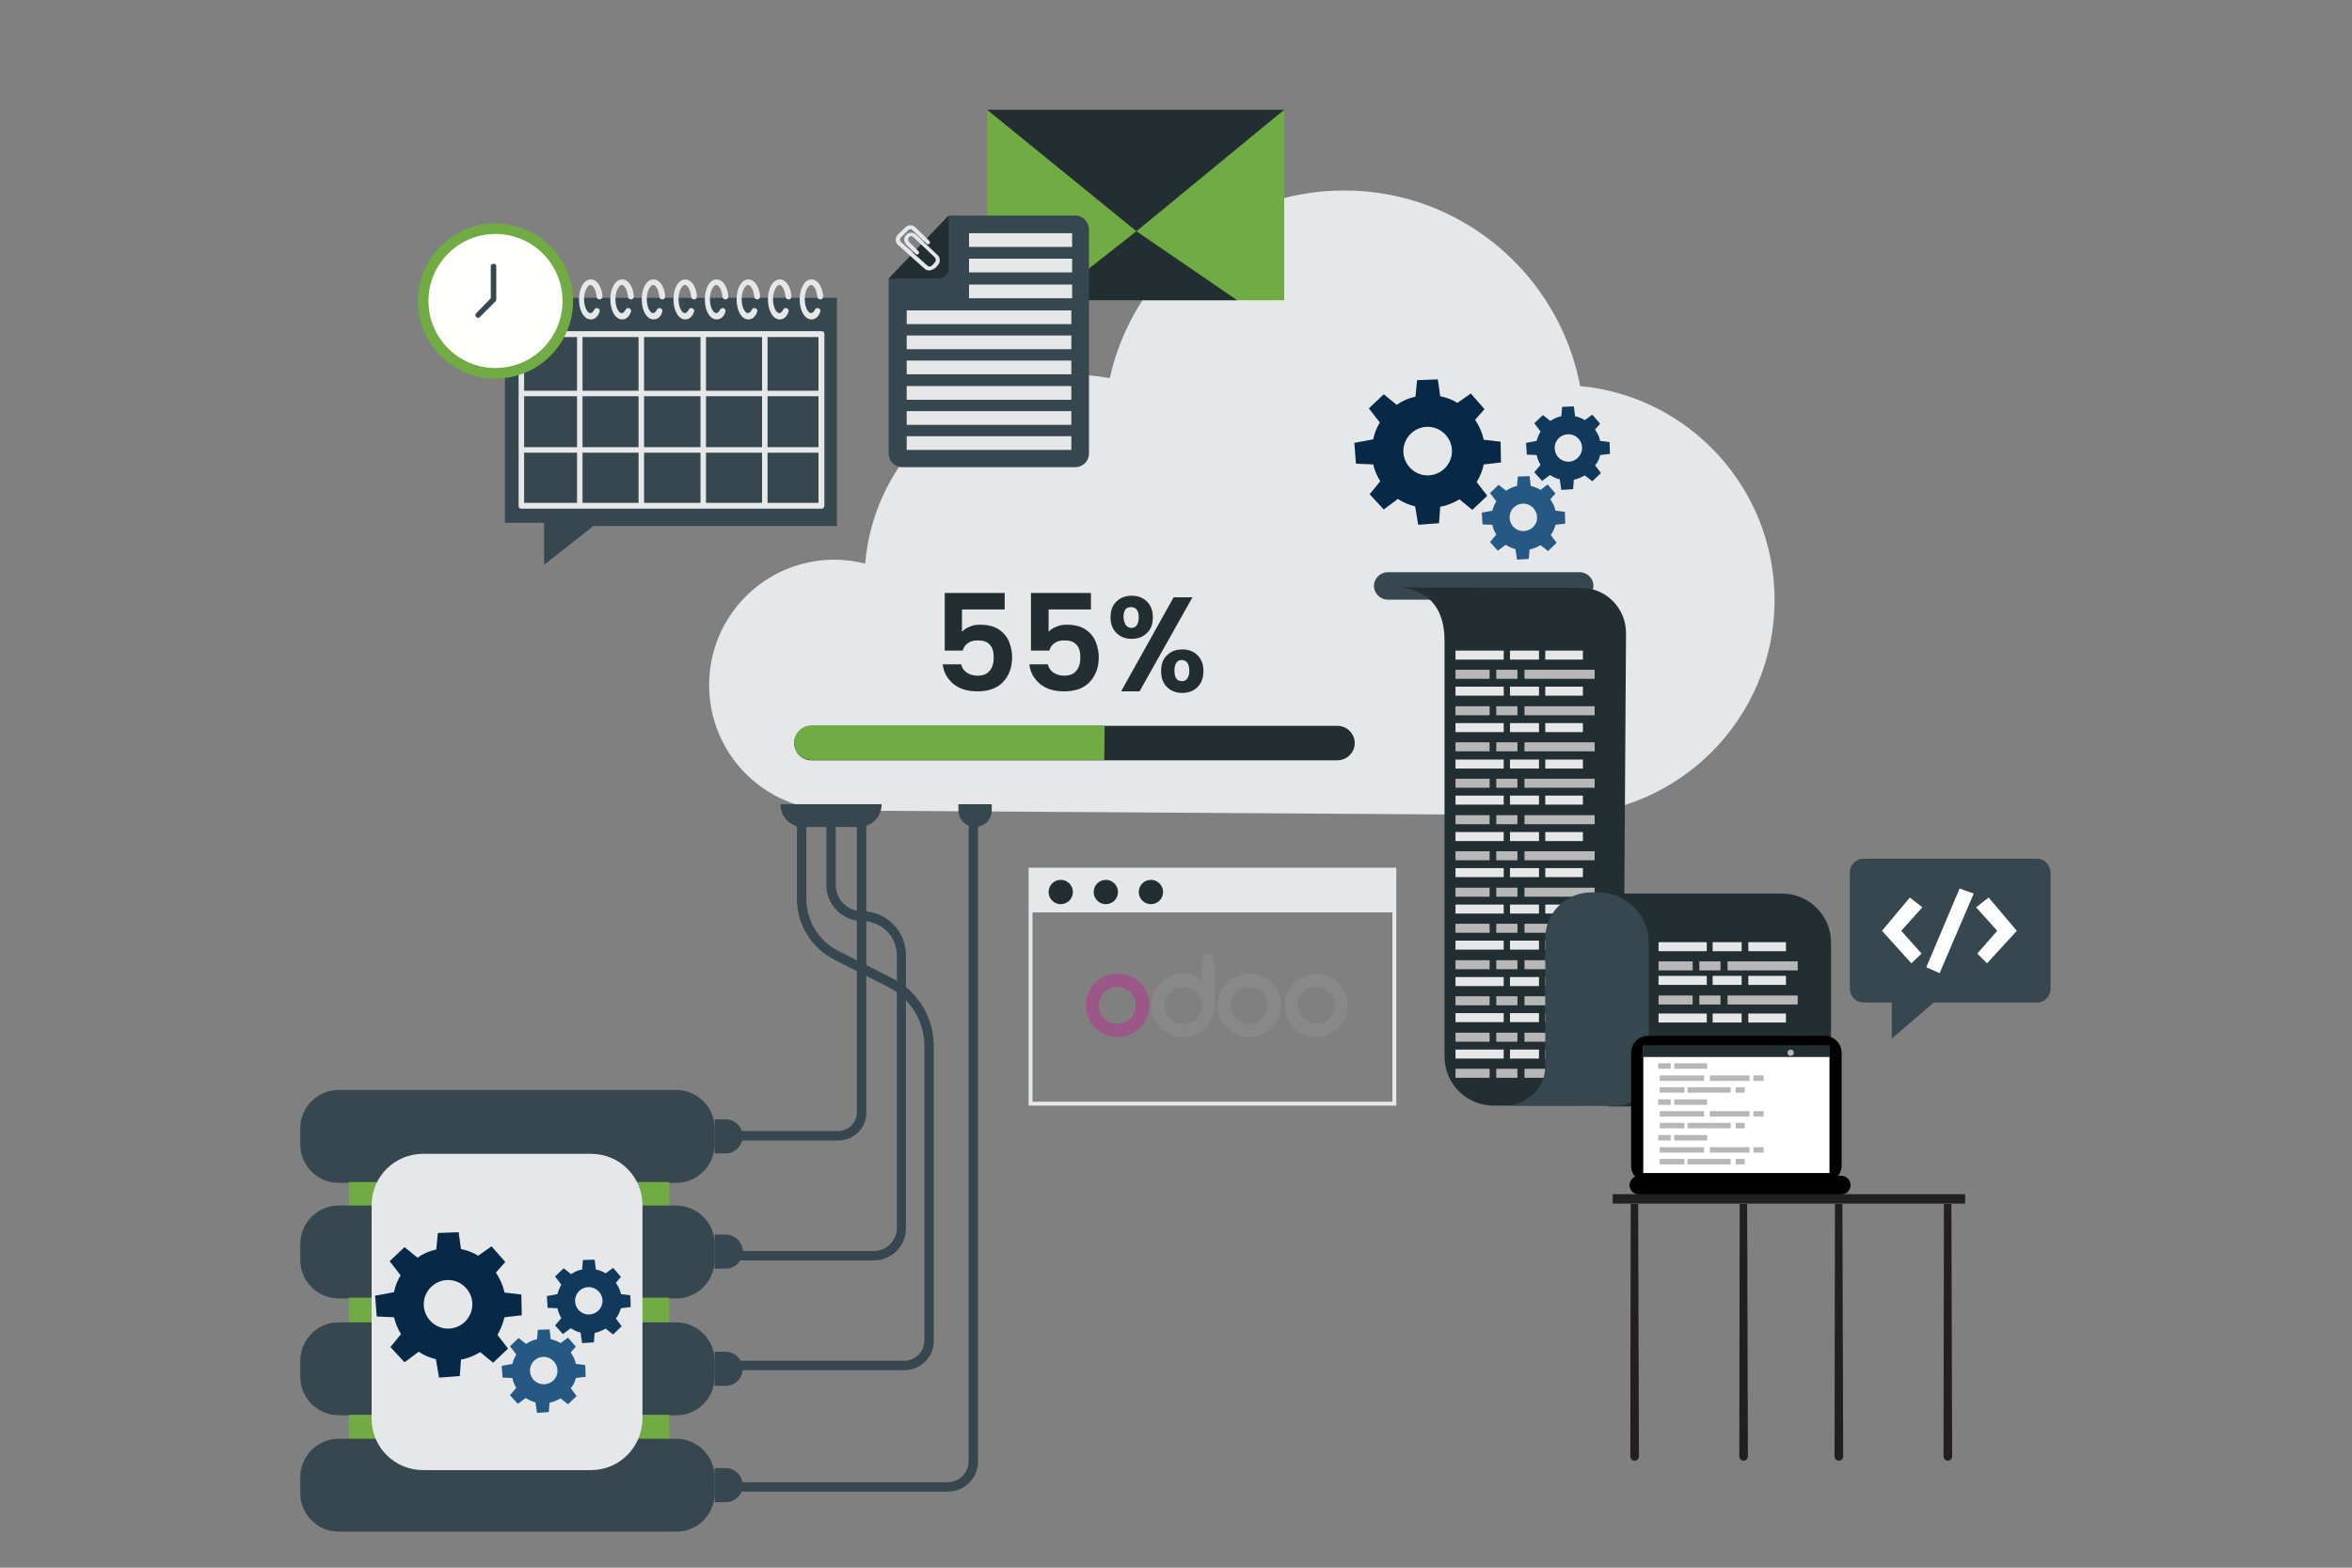 <?xml version="1.0" encoding="utf-8"?>
<!-- Generator: Adobe Illustrator 26.0.1, SVG Export Plug-In . SVG Version: 6.00 Build 0)  -->
<svg version="1.1" id="Layer_1" xmlns="http://www.w3.org/2000/svg" xmlns:xlink="http://www.w3.org/1999/xlink" x="0px" y="0px"
	 viewBox="0 0 600 400" style="enable-background:new 0 0 600 400;" xml:space="preserve">
<rect x="0" y="0" width="600" height="400" fill="#808080" stroke="none"/>
<style type="text/css">
	.st0{fill:#E6E7E8;}
	.st1{fill:#36474F;}
	.st2{fill:#71AB43;}
	.st3{fill:#232E33;}
	.st4{fill:#B7B7B7;}
	.st5{fill:#FFFFFF;}
	.st6{fill:#231F20;}
	.st7{fill:#FEFFFF;}
	.st8{fill:#072847;}
	.st9{fill:#255984;}
	.st10{fill:#10395B;}
	.st11{fill:#FFFFFD;}
	.st12{fill:none;stroke:#E6E7E8;stroke-miterlimit:10;}
	.st13{fill:#888888;}
	.st14{fill:#9C5789;}
</style>
<g>
	<path class="st0" d="M397.8,208c30.3,0,54.9-24.6,54.9-54.9c0-28.5-21.8-52-49.6-54.6c-5.4-28.4-30.3-49.9-60.2-49.9
		c-29.3,0-53.7,20.5-59.8,47.9c-3.1-0.6-6.4-0.9-9.7-0.9c-27.7,0-50.4,21.2-52.7,48.2c-2.5-0.6-5.1-1-7.8-1c-17.7,0-32,14.3-32,32
		s14.3,32,32,32L397.8,208z"/>
</g>
<g>
	<path class="st1" d="M403,153h-49c-1.9,0-3.5-1.6-3.5-3.5l0,0c0-1.9,1.6-3.5,3.5-3.5h49c1.9,0,3.5,1.6,3.5,3.5l0,0
		C406.4,151.4,404.9,153,403,153z"/>
</g>
<g>
	<g>
		<path class="st1" d="M172.6,301.8H86.4c-5.4,0-9.8-4.4-9.8-9.8v-4.1c0-5.4,4.4-9.8,9.8-9.8h86.1c5.4,0,9.8,4.4,9.8,9.8v4.1
			C182.3,297.4,177.9,301.8,172.6,301.8z"/>
	</g>
	<g>
		<rect x="89" y="301.6" class="st2" width="81.7" height="7.1"/>
	</g>
	<g>
		<path class="st1" d="M185.1,294.3h-2.8v-8.7h2.8c2.4,0,4.4,2,4.4,4.4l0,0C189.4,292.3,187.5,294.3,185.1,294.3z"/>
	</g>
</g>
<g>
	<g>
		<path class="st1" d="M172.6,331.3H86.4c-5.4,0-9.8-4.4-9.8-9.8v-4.1c0-5.4,4.4-9.8,9.8-9.8h86.1c5.4,0,9.8,4.4,9.8,9.8v4.1
			C182.3,326.9,177.9,331.3,172.6,331.3z"/>
	</g>
	<g>
		<rect x="89" y="331.1" class="st2" width="81.7" height="7.1"/>
	</g>
	<g>
		<path class="st1" d="M185.1,323.7h-2.8V315h2.8c2.4,0,4.4,2,4.4,4.4l0,0C189.4,321.8,187.5,323.7,185.1,323.7z"/>
	</g>
</g>
<g>
	<g>
		<path class="st1" d="M172.6,361.1H86.4c-5.4,0-9.8-4.4-9.8-9.8v-4.1c0-5.4,4.4-9.8,9.8-9.8h86.1c5.4,0,9.8,4.4,9.8,9.8v4.1
			C182.3,356.8,177.9,361.1,172.6,361.1z"/>
	</g>
	<g>
		<rect x="89" y="361" class="st2" width="81.7" height="7.1"/>
	</g>
	<g>
		<path class="st1" d="M185.1,353.6h-2.8v-8.7h2.8c2.4,0,4.4,2,4.4,4.4l0,0C189.4,351.7,187.5,353.6,185.1,353.6z"/>
	</g>
</g>
<g>
	<g>
		<path class="st1" d="M172.6,390.8H86.4c-5.4,0-9.8-4.4-9.8-9.8v-4.1c0-5.4,4.4-9.8,9.8-9.8h86.1c5.4,0,9.8,4.4,9.8,9.8v4.1
			C182.3,386.5,177.9,390.8,172.6,390.8z"/>
	</g>
	<g>
		<path class="st1" d="M185.1,383.3h-2.8v-8.7h2.8c2.4,0,4.4,2,4.4,4.4l0,0C189.4,381.4,187.5,383.3,185.1,383.3z"/>
	</g>
</g>
<g>
	<g>
		<path class="st1" d="M219.2,211h-14.4c-3.2,0-5.7-2.6-5.7-5.7v-0.1h25.8v0.1C224.9,208.4,222.3,211,219.2,211z"/>
	</g>
	<g>
		<path class="st1" d="M248.7,211L248.7,211c-2.3,0-4.2-1.9-4.2-4.2v-1.6h8.5v1.6C253,209.1,251.1,211,248.7,211z"/>
	</g>
</g>
<g>
	<g>
		<g>
			<path class="st1" d="M213.8,291H188v-2.4h25.8c2.7,0,4.8-2.2,4.8-4.8v-77.5h2.4v77.5C221.1,287.8,217.8,291,213.8,291z"/>
		</g>
	</g>
	<g>
		<g>
			<path class="st1" d="M222.9,321.6h-35.4v-2.4h35.4c3.3,0,5.9-2.7,5.9-5.9v-69.5c0-4.9-4-8.8-8.8-8.8c-5.1,0-9.2-4.1-9.2-9.2V206
				h2.4v19.8c0,3.7,3,6.7,6.7,6.7c6.2,0,11.2,5,11.2,11.2v69.5C231.2,317.9,227.5,321.6,222.9,321.6z"/>
		</g>
	</g>
	<g>
		<g>
			<path class="st1" d="M230.7,349.6h-44v-2.4h44c2.8,0,5.1-2.3,5.1-5.1v-75.2c0-6.4-3.6-12.2-9.3-15.1l-13.6-6.9
				c-5.9-3-9.6-9-9.6-15.6v-23.9h2.4v23.9c0,5.7,3.2,10.9,8.3,13.4l13.6,6.9c6.5,3.3,10.6,9.9,10.6,17.3v75.2
				C238.3,346.2,234.9,349.6,230.7,349.6z"/>
		</g>
	</g>
	<g>
		<g>
			<path class="st1" d="M241.7,380.6h-55.2v-2.4h55.2c3,0,5.4-2.4,5.4-5.4V205.9h2.4v166.9C249.6,377.1,246.1,380.6,241.7,380.6z"/>
		</g>
	</g>
</g>
<g>
	<path class="st3" d="M341.1,194H207c-2.4,0-4.4-2-4.4-4.4l0,0c0-2.4,2-4.4,4.4-4.4h134.2c2.4,0,4.4,2,4.4,4.4l0,0
		C345.6,192,343.6,194,341.1,194z"/>
</g>
<g>
	<path class="st2" d="M281.8,185.1H207c-2.4,0-4.4,2-4.4,4.4l0,0c0,2.4,2,4.4,4.4,4.4h74.7L281.8,185.1z"/>
</g>
<g>
	<path class="st3" d="M356.4,149.9c0,0,12.1-0.6,12.1,13.5v106.2c0,6.9,5.6,12.5,12.5,12.5h20.5c6.9,0,12.6-5.6,12.6-12.5l0.7-108.1
		c0-6.3-5.1-11.5-11.4-11.5L356.4,149.9z"/>
</g>
<g>
	<g>
		<rect x="371.3" y="166" class="st0" width="12.3" height="2.3"/>
	</g>
	<g>
		<rect x="385.2" y="166" class="st0" width="7.4" height="2.3"/>
	</g>
	<g>
		<rect x="394.2" y="166" class="st0" width="9.6" height="2.3"/>
	</g>
</g>
<g>
	<g>
		<rect x="371.3" y="170.9" class="st4" width="8.7" height="2.3"/>
	</g>
	<g>
		<rect x="381.7" y="170.9" class="st4" width="5.4" height="2.3"/>
	</g>
	<g>
		<rect x="388.9" y="170.9" class="st4" width="17.9" height="2.3"/>
	</g>
</g>
<g>
	<g>
		<rect x="371.3" y="175.2" class="st0" width="12.3" height="2.3"/>
	</g>
	<g>
		<rect x="385.2" y="175.2" class="st0" width="7.4" height="2.3"/>
	</g>
	<g>
		<rect x="394.2" y="175.2" class="st0" width="9.6" height="2.3"/>
	</g>
</g>
<g>
	<g>
		<rect x="371.3" y="180.2" class="st4" width="8.7" height="2.3"/>
	</g>
	<g>
		<rect x="381.7" y="180.2" class="st4" width="5.4" height="2.3"/>
	</g>
	<g>
		<rect x="388.9" y="180.2" class="st4" width="17.9" height="2.3"/>
	</g>
</g>
<g>
	<g>
		<rect x="371.3" y="184.5" class="st0" width="12.3" height="2.3"/>
	</g>
	<g>
		<rect x="385.2" y="184.5" class="st0" width="7.4" height="2.3"/>
	</g>
	<g>
		<rect x="394.2" y="184.5" class="st0" width="9.6" height="2.3"/>
	</g>
</g>
<g>
	<g>
		<rect x="371.3" y="189.4" class="st4" width="8.7" height="2.3"/>
	</g>
	<g>
		<rect x="381.7" y="189.4" class="st4" width="5.4" height="2.3"/>
	</g>
	<g>
		<rect x="388.9" y="189.4" class="st4" width="17.9" height="2.3"/>
	</g>
</g>
<g>
	<g>
		<rect x="371.3" y="193.8" class="st0" width="12.3" height="2.3"/>
	</g>
	<g>
		<rect x="385.2" y="193.8" class="st0" width="7.4" height="2.3"/>
	</g>
	<g>
		<rect x="394.2" y="193.8" class="st0" width="9.6" height="2.3"/>
	</g>
</g>
<g>
	<g>
		<rect x="371.3" y="198.7" class="st4" width="8.7" height="2.3"/>
	</g>
	<g>
		<rect x="381.7" y="198.7" class="st4" width="5.4" height="2.3"/>
	</g>
	<g>
		<rect x="388.9" y="198.7" class="st4" width="17.9" height="2.3"/>
	</g>
</g>
<g>
	<g>
		<rect x="371.3" y="203" class="st0" width="12.3" height="2.3"/>
	</g>
	<g>
		<rect x="385.2" y="203" class="st0" width="7.4" height="2.3"/>
	</g>
	<g>
		<rect x="394.2" y="203" class="st0" width="9.6" height="2.3"/>
	</g>
</g>
<g>
	<g>
		<rect x="371.3" y="208" class="st4" width="8.7" height="2.3"/>
	</g>
	<g>
		<rect x="381.7" y="208" class="st4" width="5.4" height="2.3"/>
	</g>
	<g>
		<rect x="388.9" y="208" class="st4" width="17.9" height="2.3"/>
	</g>
</g>
<g>
	<g>
		<rect x="371.3" y="212.3" class="st0" width="12.3" height="2.3"/>
	</g>
	<g>
		<rect x="385.2" y="212.3" class="st0" width="7.4" height="2.3"/>
	</g>
	<g>
		<rect x="394.2" y="212.3" class="st0" width="9.6" height="2.3"/>
	</g>
</g>
<g>
	<g>
		<rect x="371.3" y="217.2" class="st4" width="8.7" height="2.3"/>
	</g>
	<g>
		<rect x="381.7" y="217.2" class="st4" width="5.4" height="2.3"/>
	</g>
	<g>
		<rect x="388.9" y="217.2" class="st4" width="17.9" height="2.3"/>
	</g>
</g>
<g>
	<g>
		<rect x="371.3" y="221.5" class="st0" width="12.3" height="2.3"/>
	</g>
	<g>
		<rect x="385.2" y="221.5" class="st0" width="7.4" height="2.3"/>
	</g>
	<g>
		<rect x="394.2" y="221.5" class="st0" width="9.6" height="2.3"/>
	</g>
</g>
<g>
	<g>
		<rect x="371.3" y="226.5" class="st4" width="8.7" height="2.3"/>
	</g>
	<g>
		<rect x="381.7" y="226.5" class="st4" width="5.4" height="2.3"/>
	</g>
	<g>
		<rect x="388.9" y="226.5" class="st4" width="17.9" height="2.3"/>
	</g>
</g>
<g>
	<path class="st3" d="M410.7,228h43.9c6.9,0,12.5,5.6,12.5,12.5v35.4c0,3.6-2.9,6.6-6.6,6.5l-50.1-0.1L410.7,228z"/>
</g>
<g>
	<g>
		<rect x="371.3" y="230.8" class="st0" width="12.3" height="2.3"/>
	</g>
	<g>
		<rect x="385.2" y="230.8" class="st0" width="7.4" height="2.3"/>
	</g>
	<g>
		<rect x="394.2" y="230.8" class="st0" width="9.6" height="2.3"/>
	</g>
</g>
<g>
	<g>
		<rect x="371.3" y="235.7" class="st4" width="8.7" height="2.3"/>
	</g>
	<g>
		<rect x="381.7" y="235.7" class="st4" width="5.4" height="2.3"/>
	</g>
	<g>
		<rect x="388.9" y="235.7" class="st4" width="17.9" height="2.3"/>
	</g>
</g>
<g>
	<g>
		<rect x="371.3" y="240" class="st0" width="12.3" height="2.3"/>
	</g>
	<g>
		<rect x="385.2" y="240" class="st0" width="7.4" height="2.3"/>
	</g>
	<g>
		<rect x="394.2" y="240" class="st0" width="9.6" height="2.3"/>
	</g>
</g>
<g>
	<g>
		<rect x="371.3" y="245" class="st4" width="8.7" height="2.3"/>
	</g>
	<g>
		<rect x="381.7" y="245" class="st4" width="5.4" height="2.3"/>
	</g>
	<g>
		<rect x="388.9" y="245" class="st4" width="17.9" height="2.3"/>
	</g>
</g>
<g>
	<g>
		<rect x="371.3" y="249.3" class="st0" width="12.3" height="2.3"/>
	</g>
	<g>
		<rect x="385.2" y="249.3" class="st0" width="7.4" height="2.3"/>
	</g>
	<g>
		<rect x="394.2" y="249.3" class="st0" width="9.6" height="2.3"/>
	</g>
</g>
<g>
	<g>
		<rect x="371.3" y="254.2" class="st4" width="8.7" height="2.3"/>
	</g>
	<g>
		<rect x="381.7" y="254.2" class="st4" width="5.4" height="2.3"/>
	</g>
	<g>
		<rect x="388.9" y="254.2" class="st4" width="17.9" height="2.3"/>
	</g>
</g>
<g>
	<g>
		<rect x="371.3" y="258.5" class="st0" width="12.3" height="2.3"/>
	</g>
	<g>
		<rect x="385.2" y="258.5" class="st0" width="7.4" height="2.3"/>
	</g>
	<g>
		<rect x="394.2" y="258.5" class="st0" width="9.6" height="2.3"/>
	</g>
</g>
<g>
	<g>
		<rect x="371.3" y="263.5" class="st4" width="8.7" height="2.3"/>
	</g>
	<g>
		<rect x="381.7" y="263.5" class="st4" width="5.4" height="2.3"/>
	</g>
	<g>
		<rect x="388.9" y="263.5" class="st4" width="17.9" height="2.3"/>
	</g>
</g>
<g>
	<g>
		<rect x="371.3" y="267.8" class="st0" width="12.3" height="2.3"/>
	</g>
	<g>
		<rect x="385.2" y="267.8" class="st0" width="7.4" height="2.3"/>
	</g>
	<g>
		<rect x="394.2" y="267.8" class="st0" width="9.6" height="2.3"/>
	</g>
</g>
<g>
	<g>
		<rect x="371.3" y="272.7" class="st4" width="8.7" height="2.3"/>
	</g>
	<g>
		<rect x="381.7" y="272.7" class="st4" width="5.4" height="2.3"/>
	</g>
	<g>
		<rect x="388.9" y="272.7" class="st4" width="17.9" height="2.3"/>
	</g>
</g>
<g>
	<g>
		<rect x="423.1" y="240.4" class="st0" width="12.3" height="2.3"/>
	</g>
	<g>
		<rect x="436.9" y="240.4" class="st0" width="7.4" height="2.3"/>
	</g>
	<g>
		<rect x="446" y="240.4" class="st0" width="9.6" height="2.3"/>
	</g>
</g>
<g>
	<g>
		<rect x="423.1" y="245.3" class="st4" width="8.7" height="2.3"/>
	</g>
	<g>
		<rect x="433.5" y="245.3" class="st4" width="5.4" height="2.3"/>
	</g>
	<g>
		<rect x="440.7" y="245.3" class="st4" width="17.9" height="2.3"/>
	</g>
</g>
<g>
	<g>
		<rect x="423.1" y="249" class="st0" width="12.3" height="2.3"/>
	</g>
	<g>
		<rect x="436.9" y="249" class="st0" width="7.4" height="2.3"/>
	</g>
	<g>
		<rect x="446" y="249" class="st0" width="9.6" height="2.3"/>
	</g>
</g>
<g>
	<g>
		<rect x="423.1" y="254" class="st4" width="8.7" height="2.3"/>
	</g>
	<g>
		<rect x="433.5" y="254" class="st4" width="5.4" height="2.3"/>
	</g>
	<g>
		<rect x="440.7" y="254" class="st4" width="17.9" height="2.3"/>
	</g>
</g>
<g>
	<path class="st1" d="M385.2,282.1c0,0,9-1.4,9-10.3v-32.4c0-6.4,5.2-11.7,11.7-11.7h1.9c7,0,12.8,5.7,12.8,12.8v33.2
		c0,4.7-3.8,8.5-8.5,8.5L385.2,282.1z"/>
</g>
<g>
	<path d="M465.5,301.8h-45.1c-2.3,0-4.3-1.9-4.3-4.3v-28.9c0-2.3,1.9-4.3,4.3-4.3h45.1c2.3,0,4.3,1.9,4.3,4.3v28.9
		C469.7,299.9,467.8,301.8,465.5,301.8z"/>
</g>
<g>
	<g>
		<g>
			<rect x="423.1" y="258.6" class="st0" width="12.3" height="2.3"/>
		</g>
		<g>
			<rect x="436.9" y="258.6" class="st0" width="7.4" height="2.3"/>
		</g>
		<g>
			<rect x="446" y="258.6" class="st0" width="9.6" height="2.3"/>
		</g>
	</g>
</g>
<g>
	<rect x="419.2" y="266.9" class="st5" width="47.5" height="32.4"/>
</g>
<g>
	<rect x="419.1" y="266.7" class="st3" width="47.7" height="3"/>
</g>
<g>
	<g>
		<rect x="423" y="271.3" class="st4" width="3.2" height="1.4"/>
	</g>
	<g>
		<rect x="427.1" y="271.3" class="st4" width="8.4" height="1.4"/>
	</g>
	<g>
		<rect x="423.4" y="274.4" class="st4" width="11.3" height="1.4"/>
	</g>
	<g>
		<rect x="423.4" y="277.4" class="st4" width="6.3" height="1.4"/>
	</g>
	<g>
		<rect x="430.5" y="277.4" class="st4" width="11" height="1.4"/>
	</g>
	<g>
		<rect x="442.8" y="277.4" class="st4" width="2.3" height="1.4"/>
	</g>
	<g>
		<rect x="436.2" y="274.4" class="st4" width="10.1" height="1.4"/>
	</g>
	<g>
		<rect x="447.3" y="274.4" class="st4" width="2.6" height="1.4"/>
	</g>
	<g>
		<rect x="423" y="280.5" class="st4" width="3.2" height="1.4"/>
	</g>
	<g>
		<rect x="427.1" y="280.5" class="st4" width="8.4" height="1.4"/>
	</g>
	<g>
		<rect x="423.4" y="283.5" class="st4" width="11.3" height="1.4"/>
	</g>
	<g>
		<rect x="423.4" y="286.5" class="st4" width="6.3" height="1.4"/>
	</g>
	<g>
		<rect x="430.5" y="286.5" class="st4" width="11" height="1.4"/>
	</g>
	<g>
		<rect x="442.8" y="286.5" class="st4" width="2.3" height="1.4"/>
	</g>
	<g>
		<rect x="436.2" y="283.5" class="st4" width="10.1" height="1.4"/>
	</g>
	<g>
		<rect x="447.3" y="283.5" class="st4" width="2.6" height="1.4"/>
	</g>
	<g>
		<rect x="423" y="289.6" class="st4" width="3.2" height="1.4"/>
	</g>
	<g>
		<rect x="427.1" y="289.6" class="st4" width="8.4" height="1.4"/>
	</g>
	<g>
		<rect x="423.4" y="292.7" class="st4" width="11.3" height="1.4"/>
	</g>
	<g>
		<rect x="423.4" y="295.7" class="st4" width="6.3" height="1.4"/>
	</g>
	<g>
		<rect x="430.5" y="295.7" class="st4" width="11" height="1.4"/>
	</g>
	<g>
		<rect x="442.8" y="295.7" class="st4" width="2.3" height="1.4"/>
	</g>
	<g>
		<rect x="436.2" y="292.7" class="st4" width="10.1" height="1.4"/>
	</g>
	<g>
		<rect x="447.3" y="292.7" class="st4" width="2.6" height="1.4"/>
	</g>
</g>
<g>
	<circle class="st4" cx="456.8" cy="268.6" r="0.8"/>
</g>
<g>
	<path d="M469.7,304.8h-51.6c-1.3,0-2.4-1.1-2.4-2.4l0,0c0-1.3,1.1-2.4,2.4-2.4h51.6c1.3,0,2.4,1.1,2.4,2.4l0,0
		C472,303.8,471,304.8,469.7,304.8z"/>
</g>
<g>
	<rect x="411.4" y="304.7" class="st6" width="89.9" height="2.4"/>
</g>
<g>
	<path class="st6" d="M416,307.2l-0.1,64.4c0,0.6,0.5,1.1,1.1,1.1l0,0c0.6,0,1.1-0.5,1.1-1.1l-0.2-64.4H416z"/>
</g>
<g>
	<path class="st6" d="M443.8,307.2l-0.1,64.4c0,0.6,0.5,1.1,1.1,1.1l0,0c0.6,0,1.1-0.5,1.1-1.1l-0.2-64.4H443.8z"/>
</g>
<g>
	<path class="st6" d="M468.1,307.2l-0.1,64.4c0,0.6,0.5,1.1,1.1,1.1l0,0c0.6,0,1.1-0.5,1.1-1.1l-0.2-64.4H468.1z"/>
</g>
<g>
	<path class="st6" d="M495.9,307.2l-0.1,64.4c0,0.6,0.5,1.1,1.1,1.1l0,0c0.6,0,1.1-0.5,1.1-1.1l-0.2-64.4H495.9z"/>
</g>
<g>
	<g>
		<path class="st1" d="M519.6,219.1h-44.2c-1.9,0-3.5,1.6-3.5,3.5v29.7c0,1.9,1.6,3.5,3.5,3.5h7.2v9.2l10.7-9.2h26.3
			c1.9,0,3.5-1.6,3.5-3.5v-29.7C523,220.6,521.5,219.1,519.6,219.1z"/>
	</g>
	<g>
		<g>
			<polygon class="st7" points="503.5,228 499.9,226.7 491.4,246.8 494.8,248.3 			"/>
		</g>
		<g>
			<polygon class="st7" points="490.4,231.5 487.2,229 480.1,237.5 487.6,245.8 490.2,243.3 485,237.5 			"/>
		</g>
		<g>
			<polygon class="st7" points="504.1,231.5 507.3,229 514.5,237.5 506.9,245.8 504.4,243.3 509.5,237.5 			"/>
		</g>
	</g>
</g>
<g>
	<g>
		<rect x="251.8" y="28" class="st2" width="75.8" height="48.6"/>
	</g>
	<g>
		<polygon class="st3" points="251.8,28 289.9,59 327.6,28 		"/>
	</g>
	<g>
		<polygon class="st3" points="289.9,59 315.6,76.6 267.5,76.6 		"/>
	</g>
</g>
<g>
	<g>
		<path class="st8" d="M378.5,118.5l4.4-0.5l-0.1-5.3l-4.3-0.5c-0.4-1.9-1.2-3.6-2.2-5.1l2.4-2.7l-3.5-4l-3.4,2.4
			c-1.3-0.8-2.8-1.4-4.4-1.7l-0.6-4.3l-5.3,0.2l-0.4,4.2c-1.8,0.4-3.4,1.1-4.8,2.1l-3.3-2.7l-3.8,3.6l2.8,3.6
			c-0.8,1.3-1.4,2.8-1.7,4.3l-4.8,0.9l0.4,5.3l4.4,0.2c0.4,1.6,1,3,1.8,4.3l-2.7,3.3l3.6,3.9l3.6-2.7c1.3,0.9,2.8,1.5,4.4,1.9
			l0.8,4.7l5.3-0.4l0.3-4.2c1.8-0.3,3.4-1,4.9-1.9l3.3,2.7l3.8-3.6l-2.7-3.5C377.5,121.7,378.2,120.1,378.5,118.5z M364.2,121.3
			c-3.4,0-6.2-2.8-6.2-6.2c0-3.4,2.8-6.2,6.2-6.2c3.4,0,6.2,2.8,6.2,6.2C370.4,118.5,367.6,121.3,364.2,121.3z"/>
	</g>
	<g>
		<path class="st9" d="M396.8,133.9l2.5-0.3l-0.1-3l-2.4-0.3c-0.2-1.1-0.7-2-1.3-2.9l1.3-1.5l-2-2.3L393,125c-0.8-0.5-1.6-0.8-2.5-1
			l-0.3-2.5l-3,0.1L387,124c-1,0.2-1.9,0.6-2.8,1.2l-1.9-1.5l-2.2,2.1l1.6,2.1c-0.4,0.7-0.8,1.6-1,2.4l-2.7,0.5l0.2,3l2.5,0.1
			c0.2,0.9,0.5,1.7,1,2.5l-1.6,1.9l2,2.2l2-1.5c0.8,0.5,1.6,0.9,2.5,1.1l0.4,2.7l3-0.2l0.2-2.4c1-0.2,1.9-0.6,2.8-1.1l1.9,1.5
			l2.2-2.1l-1.5-2C396.2,135.7,396.6,134.8,396.8,133.9z M388.6,135.5c-2,0-3.5-1.6-3.5-3.5c0-2,1.6-3.5,3.5-3.5s3.5,1.6,3.5,3.5
			C392.2,133.9,390.6,135.5,388.6,135.5z"/>
	</g>
	<g>
		<path class="st10" d="M408.2,116.1l2.5-0.3l-0.1-3l-2.4-0.3c-0.2-1.1-0.7-2-1.3-2.9l1.3-1.5l-2-2.3l-1.9,1.4
			c-0.8-0.5-1.6-0.8-2.5-1l-0.3-2.5l-3,0.1l-0.2,2.4c-1,0.2-1.9,0.6-2.8,1.2l-1.9-1.5l-2.2,2.1l1.6,2.1c-0.4,0.7-0.8,1.6-1,2.4
			l-2.7,0.5l0.2,3l2.5,0.1c0.2,0.9,0.5,1.7,1,2.5l-1.6,1.9l2,2.2l2-1.5c0.8,0.5,1.6,0.9,2.5,1.1l0.4,2.7l3-0.2l0.2-2.4
			c1-0.2,1.9-0.6,2.8-1.1l1.9,1.5l2.2-2.1l-1.5-2C407.6,118,408,117.1,408.2,116.1z M400.1,117.8c-2,0-3.5-1.6-3.5-3.5
			c0-2,1.6-3.5,3.5-3.5c2,0,3.5,1.6,3.5,3.5C403.6,116.2,402,117.8,400.1,117.8z"/>
	</g>
</g>
<g>
	<g>
		<path class="st0" d="M150.8,375.1h-42.9c-7.2,0-13.1-5.8-13.1-13.1v-54.5c0-7.2,5.8-13.1,13.1-13.1h42.9c7.2,0,13.1,5.8,13.1,13.1
			V362C163.8,369.3,158,375.1,150.8,375.1z"/>
	</g>
	<g>
		<g>
			<path class="st8" d="M128.7,336.1l4.4-0.5l-0.1-5.3l-4.3-0.5c-0.4-1.9-1.2-3.6-2.2-5.1l2.4-2.7l-3.5-4l-3.4,2.4
				c-1.3-0.8-2.8-1.4-4.4-1.7l-0.6-4.3l-5.3,0.2l-0.4,4.2c-1.8,0.4-3.4,1.1-4.8,2.1l-3.3-2.7l-3.8,3.6l2.8,3.6
				c-0.8,1.3-1.4,2.8-1.7,4.3l-4.8,0.9l0.4,5.3l4.4,0.2c0.4,1.6,1,3,1.8,4.3l-2.7,3.3l3.6,3.9l3.6-2.7c1.3,0.9,2.8,1.5,4.4,1.9
				l0.8,4.7l5.3-0.4l0.3-4.2c1.8-0.3,3.4-1,4.9-1.9l3.3,2.7l3.8-3.6l-2.7-3.5C127.6,339.4,128.3,337.8,128.7,336.1z M114.3,339
				c-3.4,0-6.2-2.8-6.2-6.2c0-3.4,2.8-6.2,6.2-6.2c3.4,0,6.2,2.8,6.2,6.2S117.7,339,114.3,339z"/>
		</g>
		<g>
			<path class="st9" d="M146.9,351.6l2.5-0.3l-0.1-3l-2.4-0.3c-0.2-1.1-0.7-2-1.3-2.9l1.3-1.5l-2-2.3l-1.9,1.4
				c-0.8-0.5-1.6-0.8-2.5-1l-0.3-2.5l-3,0.1l-0.2,2.4c-1,0.2-1.9,0.6-2.8,1.2l-1.9-1.5l-2.2,2.1l1.6,2.1c-0.4,0.7-0.8,1.6-1,2.4
				l-2.7,0.5l0.2,3l2.5,0.1c0.2,0.9,0.5,1.7,1,2.5l-1.6,1.9l2,2.2l2-1.5c0.8,0.5,1.6,0.9,2.5,1.1l0.4,2.7l3-0.2l0.2-2.4
				c1-0.2,1.9-0.6,2.8-1.1l1.9,1.5l2.2-2.1l-1.5-2C146.3,353.4,146.7,352.5,146.9,351.6z M138.7,353.2c-2,0-3.5-1.6-3.5-3.5
				c0-2,1.6-3.5,3.5-3.5s3.5,1.6,3.5,3.5C142.3,351.6,140.7,353.2,138.7,353.2z"/>
		</g>
		<g>
			<path class="st10" d="M158.4,333.8l2.5-0.3l-0.1-3l-2.4-0.3c-0.2-1.1-0.7-2-1.3-2.9l1.3-1.5l-2-2.3l-1.9,1.4
				c-0.8-0.5-1.6-0.8-2.5-1l-0.3-2.5l-3,0.1l-0.2,2.4c-1,0.2-1.9,0.6-2.8,1.2l-1.9-1.5l-2.2,2.1l1.6,2.1c-0.4,0.7-0.8,1.6-1,2.4
				l-2.7,0.5l0.2,3l2.5,0.1c0.2,0.9,0.5,1.7,1,2.5l-1.6,1.9l2,2.2l2-1.5c0.8,0.5,1.6,0.9,2.5,1.1l0.4,2.7l3-0.2l0.2-2.4
				c1-0.2,1.9-0.6,2.8-1.1l1.9,1.5l2.2-2.1l-1.5-2C157.7,335.7,158.1,334.8,158.4,333.8z M150.2,335.4c-2,0-3.5-1.6-3.5-3.5
				c0-2,1.6-3.5,3.5-3.5s3.5,1.6,3.5,3.5C153.7,333.9,152.1,335.4,150.2,335.4z"/>
		</g>
	</g>
</g>
<g>
	<g>
		<g>
			<polygon class="st1" points="128.8,76 128.8,133.4 138.8,133.4 138.8,144.1 151.4,134.2 213.5,134.2 213.5,76 			"/>
		</g>
		<g>
			<g>
				<path class="st0" d="M150.7,81.5c-1.7,0-3-2.2-3-5.1s1.3-5.1,3-5.1c1.6,0,2.8,1.8,3,4.3c0,0.4-0.3,0.8-0.7,0.8s-0.8-0.3-0.8-0.7
					c-0.2-1.8-0.9-3-1.6-3c-0.6,0-1.6,1.4-1.6,3.6s0.9,3.6,1.6,3.6c0.3,0,0.7-0.3,1-0.9c0.2-0.4,0.6-0.5,1-0.3s0.5,0.6,0.3,1
					C152.4,81,151.6,81.5,150.7,81.5z"/>
			</g>
			<g>
				<path class="st0" d="M158.7,81.5c-1.7,0-3-2.2-3-5.1s1.3-5.1,3-5.1c1.6,0,2.8,1.8,3,4.3c0,0.4-0.3,0.8-0.7,0.8s-0.8-0.3-0.8-0.7
					c-0.2-1.8-0.9-3-1.6-3c-0.6,0-1.6,1.4-1.6,3.6s0.9,3.6,1.6,3.6c0.3,0,0.7-0.3,1-0.9c0.2-0.4,0.6-0.5,1-0.3s0.5,0.6,0.3,1
					C160.4,81,159.6,81.5,158.7,81.5z"/>
			</g>
			<g>
				<path class="st0" d="M166.7,81.5c-1.7,0-3-2.2-3-5.1s1.3-5.1,3-5.1c1.6,0,2.8,1.8,3,4.3c0,0.4-0.3,0.8-0.7,0.8s-0.8-0.3-0.8-0.7
					c-0.2-1.8-0.9-3-1.6-3c-0.6,0-1.6,1.4-1.6,3.6s0.9,3.6,1.6,3.6c0.3,0,0.7-0.3,1-0.9c0.2-0.4,0.6-0.5,1-0.3s0.5,0.6,0.3,1
					C168.5,81,167.6,81.5,166.7,81.5z"/>
			</g>
			<g>
				<path class="st0" d="M174.8,81.5c-1.7,0-3-2.2-3-5.1s1.3-5.1,3-5.1c1.6,0,2.8,1.8,3,4.3c0,0.4-0.3,0.8-0.7,0.8s-0.8-0.3-0.8-0.7
					c-0.2-1.8-0.9-3-1.6-3c-0.6,0-1.6,1.4-1.6,3.6s0.9,3.6,1.6,3.6c0.3,0,0.7-0.3,1-0.9c0.2-0.4,0.6-0.5,1-0.3s0.5,0.6,0.3,1
					C176.5,81,175.7,81.5,174.8,81.5z"/>
			</g>
			<g>
				<path class="st0" d="M182.8,81.5c-1.7,0-3-2.2-3-5.1s1.3-5.1,3-5.1c1.6,0,2.8,1.8,3,4.3c0,0.4-0.3,0.8-0.7,0.8s-0.8-0.3-0.8-0.7
					c-0.2-1.8-0.9-3-1.6-3c-0.6,0-1.6,1.4-1.6,3.6s0.9,3.6,1.6,3.6c0.3,0,0.7-0.3,1-0.9c0.2-0.4,0.6-0.5,1-0.3s0.5,0.6,0.3,1
					C184.6,81,183.7,81.5,182.8,81.5z"/>
			</g>
			<g>
				<path class="st0" d="M190.9,81.5c-1.7,0-3-2.2-3-5.1s1.3-5.1,3-5.1c1.6,0,2.8,1.8,3,4.3c0,0.4-0.3,0.8-0.7,0.8s-0.8-0.3-0.8-0.7
					c-0.2-1.8-0.9-3-1.6-3c-0.6,0-1.6,1.4-1.6,3.6s0.9,3.6,1.6,3.6c0.3,0,0.7-0.3,1-0.9c0.2-0.4,0.6-0.5,1-0.3s0.5,0.6,0.3,1
					C192.6,81,191.8,81.5,190.9,81.5z"/>
			</g>
			<g>
				<path class="st0" d="M198.9,81.5c-1.7,0-3-2.2-3-5.1s1.3-5.1,3-5.1c1.6,0,2.8,1.8,3,4.3c0,0.4-0.3,0.8-0.7,0.8s-0.8-0.3-0.8-0.7
					c-0.2-1.8-0.9-3-1.6-3c-0.6,0-1.6,1.4-1.6,3.6s0.9,3.6,1.6,3.6c0.3,0,0.7-0.3,1-0.9c0.2-0.4,0.6-0.5,1-0.3s0.5,0.6,0.3,1
					C200.6,81,199.8,81.5,198.9,81.5z"/>
			</g>
			<g>
				<path class="st0" d="M207,81.5c-1.7,0-3-2.2-3-5.1s1.3-5.1,3-5.1c1.6,0,2.8,1.8,3,4.3c0,0.4-0.3,0.8-0.7,0.8s-0.8-0.3-0.8-0.7
					c-0.2-1.8-0.9-3-1.6-3c-0.6,0-1.6,1.4-1.6,3.6s0.9,3.6,1.6,3.6c0.3,0,0.7-0.3,1-0.9c0.2-0.4,0.6-0.5,1-0.3s0.5,0.6,0.3,1
					C208.7,81,207.9,81.5,207,81.5z"/>
			</g>
		</g>
		<g>
			<g>
				<path class="st0" d="M209.6,129.8H133c-0.4,0-0.7-0.3-0.7-0.7V85.2c0-0.4,0.3-0.7,0.7-0.7h76.6c0.4,0,0.7,0.3,0.7,0.7V129
					C210.3,129.5,210,129.8,209.6,129.8z M133.7,128.3h75.1V86h-75.1L133.7,128.3L133.7,128.3z"/>
			</g>
			<g>
				<path class="st0" d="M147.9,129.3c-0.4,0-0.7-0.3-0.7-0.7V85.4c0-0.4,0.3-0.7,0.7-0.7s0.7,0.3,0.7,0.7v43.2
					C148.6,129,148.3,129.3,147.9,129.3z"/>
			</g>
			<g>
				<path class="st0" d="M163.6,129.3c-0.4,0-0.7-0.3-0.7-0.7V85.4c0-0.4,0.3-0.7,0.7-0.7s0.7,0.3,0.7,0.7v43.2
					C164.3,129,164,129.3,163.6,129.3z"/>
			</g>
			<g>
				<path class="st0" d="M179.4,129.3c-0.4,0-0.7-0.3-0.7-0.7V85.4c0-0.4,0.3-0.7,0.7-0.7s0.7,0.3,0.7,0.7v43.2
					C180.1,129,179.8,129.3,179.4,129.3z"/>
			</g>
			<g>
				<path class="st0" d="M195.1,129.3c-0.4,0-0.7-0.3-0.7-0.7V85.4c0-0.4,0.3-0.7,0.7-0.7s0.7,0.3,0.7,0.7v43.2
					C195.8,129,195.5,129.3,195.1,129.3z"/>
			</g>
			<g>
				<path class="st0" d="M209.4,101.1h-76.3c-0.4,0-0.7-0.3-0.7-0.7c0-0.4,0.3-0.7,0.7-0.7h76.3c0.4,0,0.7,0.3,0.7,0.7
					C210.2,100.8,209.8,101.1,209.4,101.1z"/>
			</g>
			<g>
				<path class="st0" d="M209.4,115.5h-76.3c-0.4,0-0.7-0.3-0.7-0.7c0-0.4,0.3-0.7,0.7-0.7h76.3c0.4,0,0.7,0.3,0.7,0.7
					C210.2,115.1,209.8,115.5,209.4,115.5z"/>
			</g>
		</g>
	</g>
	<g>
		<g>
			<circle class="st2" cx="126.4" cy="76.8" r="19.8"/>
		</g>
		<g>
			<circle class="st11" cx="126.4" cy="76.8" r="17.1"/>
		</g>
		<g>
			<path class="st1" d="M122,81.1c-0.2,0-0.4-0.1-0.5-0.2c-0.3-0.3-0.3-0.7,0-1l3.7-3.8V68c0-0.4,0.3-0.7,0.7-0.7
				c0.4,0,0.7,0.3,0.7,0.7v8.4c0,0.2-0.1,0.4-0.2,0.5l-4,4C122.4,81,122.2,81.1,122,81.1z"/>
		</g>
	</g>
</g>
<g>
	<g>
		<path class="st1" d="M277.8,58.6v57.1c0,2-1.6,3.5-3.5,3.5h-44.1c-2,0-3.5-1.6-3.5-3.5V71.1L242,55h32.3
			C276.2,55,277.8,56.6,277.8,58.6z"/>
	</g>
	<g>
		<path class="st3" d="M242,55v13.7c0,1.2-1,2.2-2.2,2.3l-13.1,0.1l0,0l0,0L242,55z"/>
	</g>
	<g>
		<path class="st0" d="M237,69c-0.4,0-0.9-0.2-1.2-0.5l-6.7-6c-0.4-0.3-0.6-0.8-0.6-1.3s0.2-1,0.5-1.3l2-1.9c0.7-0.7,1.8-0.7,2.5,0
			l3.6,3.5c0.2,0.2,0.2,0.5,0,0.7s-0.5,0.2-0.7,0l-3.6-3.5c-0.3-0.3-0.8-0.3-1.1,0l-1.9,1.9c-0.2,0.2-0.2,0.4-0.2,0.6
			c0,0.2,0.1,0.4,0.3,0.6l6.7,6c0.3,0.3,0.8,0.3,1.2-0.1l0.7-0.8c0.3-0.3,0.3-0.8,0-1.2l-5.5-5.2c-0.3-0.3-0.8-0.3-1.1,0
			s-0.3,0.8,0,1.2l2.4,2.4c0.2,0.2,0.2,0.5,0,0.7s-0.5,0.2-0.7,0l-2.4-2.4c-0.7-0.7-0.7-1.8,0-2.5s1.8-0.7,2.5,0l5.5,5.2
			c0.7,0.7,0.7,1.8,0.1,2.5l-0.7,0.8C237.9,68.8,237.5,69,237,69z"/>
	</g>
	<g>
		<g>
			<rect x="247.2" y="59.5" class="st0" width="26.3" height="3.5"/>
		</g>
		<g>
			<rect x="247.2" y="66" class="st0" width="26.3" height="3.5"/>
		</g>
		<g>
			<rect x="247.2" y="72.6" class="st0" width="26.3" height="3.5"/>
		</g>
		<g>
			<rect x="231.3" y="79.2" class="st0" width="42" height="3.5"/>
		</g>
		<g>
			<rect x="231.3" y="85.6" class="st0" width="42" height="3.5"/>
		</g>
		<g>
			<rect x="231.3" y="92" class="st0" width="42" height="3.5"/>
		</g>
		<g>
			<rect x="231.3" y="98.5" class="st0" width="42" height="3.5"/>
		</g>
		<g>
			<rect x="231.3" y="104.9" class="st0" width="42" height="3.5"/>
		</g>
		<g>
			<rect x="231.3" y="111.3" class="st0" width="42" height="3.5"/>
		</g>
	</g>
</g>
<g>
	<path class="st3" d="M256.3,155.5h-10.9v5.7c0.5-0.5,1.1-1,2-1.3c0.8-0.4,1.7-0.5,2.7-0.5c1.9,0,3.5,0.4,4.7,1.2s2.1,1.9,2.6,3.1
		c0.5,1.3,0.8,2.6,0.8,3.9c0,2.7-0.8,4.8-2.3,6.4c-1.5,1.6-3.7,2.4-6.5,2.4c-2.6,0-4.6-0.6-6.2-1.9c-1.5-1.3-2.5-2.9-2.7-5h4.7
		c0.2,0.9,0.7,1.6,1.4,2.1s1.7,0.8,2.8,0.8c1.4,0,2.4-0.4,3.1-1.3c0.7-0.8,1-2,1-3.4s-0.3-2.5-1-3.2c-0.7-0.8-1.7-1.1-3.1-1.1
		c-1,0-1.8,0.2-2.5,0.7s-1.1,1.1-1.3,1.9H241v-14.7h15.3L256.3,155.5L256.3,155.5z"/>
	<path class="st3" d="M278.4,155.5h-10.9v5.7c0.5-0.5,1.1-1,2-1.3c0.8-0.4,1.7-0.5,2.7-0.5c1.9,0,3.5,0.4,4.7,1.2s2.1,1.9,2.6,3.1
		c0.5,1.3,0.8,2.6,0.8,3.9c0,2.7-0.8,4.8-2.3,6.4c-1.5,1.6-3.7,2.4-6.5,2.4c-2.6,0-4.6-0.6-6.2-1.9c-1.5-1.3-2.5-2.9-2.7-5h4.7
		c0.2,0.9,0.7,1.6,1.4,2.1c0.7,0.5,1.7,0.8,2.8,0.8c1.4,0,2.4-0.4,3.1-1.3c0.7-0.8,1-2,1-3.4s-0.3-2.5-1-3.2
		c-0.7-0.8-1.7-1.1-3.1-1.1c-1,0-1.8,0.2-2.5,0.7s-1.1,1.1-1.3,1.9H263v-14.7h15.3v4.2H278.4z"/>
	<path class="st3" d="M292.6,153.5c1,1,1.5,2.3,1.5,4s-0.5,3.1-1.5,4c-1,1-2.3,1.5-3.9,1.5s-2.9-0.5-3.9-1.5s-1.5-2.3-1.5-4
		s0.5-3.1,1.5-4c1-1,2.3-1.5,3.9-1.5C290.3,152,291.6,152.5,292.6,153.5z M304.2,152.4l-13.5,24H286l13.4-24H304.2z M287.2,159.5
		c0.3,0.4,0.8,0.7,1.4,0.7s1.1-0.2,1.4-0.7c0.3-0.4,0.5-1.1,0.5-2c0-1.7-0.7-2.6-2-2.6c-0.6,0-1.1,0.2-1.4,0.6
		c-0.3,0.4-0.5,1.1-0.5,2C286.7,158.4,286.9,159.1,287.2,159.5z M305.5,167.2c1,1,1.5,2.3,1.5,4s-0.5,3.1-1.5,4.1s-2.3,1.5-3.9,1.5
		s-2.9-0.5-3.9-1.5s-1.5-2.3-1.5-4.1c0-1.7,0.5-3.1,1.5-4c1-1,2.3-1.5,3.9-1.5S304.5,166.2,305.5,167.2z M301.5,173.8
		c0.6,0,1.1-0.2,1.4-0.7c0.3-0.4,0.5-1.1,0.5-2s-0.2-1.5-0.5-2c-0.3-0.4-0.8-0.7-1.4-0.7s-1.1,0.2-1.4,0.7c-0.3,0.4-0.5,1.1-0.5,2
		C299.6,173,300.3,173.8,301.5,173.8z"/>
</g>
<g>
	<rect x="262.9" y="221.9" class="st12" width="92.8" height="59.7"/>
	<rect x="262.9" y="221.9" class="st0" width="92.8" height="10.9"/>
	<g>
		<circle class="st3" cx="270.6" cy="227.6" r="3.1"/>
		<circle class="st3" cx="282.1" cy="227.6" r="3.1"/>
		<circle class="st3" cx="293.6" cy="227.6" r="3.1"/>
	</g>
	<g>
		<path class="st13" d="M309.9,251c0,1.9,0,3.8,0,5.7c0,2.4-1,4.3-2.8,5.9c-1.7,1.5-3.7,2.2-6,2c-2-0.2-3.7-1-5.1-2.4
			c-1.6-1.7-2.4-3.7-2.3-6c0.2-4.3,3.5-7.4,7.3-7.8c2-0.2,3.8,0.3,5.4,1.4c0.1,0,0.1,0.2,0.2,0.1c0.1-0.1,0-0.2,0-0.3
			c0-1.6,0-3.2,0-4.7c0-0.7,0.3-1.2,1-1.5c0.6-0.3,1.2-0.2,1.7,0.3c0.4,0.3,0.5,0.7,0.5,1.2C309.9,247,309.9,249,309.9,251
			L309.9,251z M301.8,251.8c-2.6,0-4.7,2.1-4.7,4.7c0,2.6,2.1,4.7,4.7,4.8c2.6,0,4.8-2.1,4.8-4.7
			C306.5,253.9,304.4,251.8,301.8,251.8z"/>
		<path class="st14" d="M285.1,248.4c4.5,0,8.1,3.6,8.1,8.1s-3.6,8.1-8.1,8.1c-4.4,0-8.1-3.6-8.1-8.1S280.6,248.4,285.1,248.4z
			 M289.7,256.5c0-2.6-2.1-4.7-4.7-4.7s-4.7,2.1-4.7,4.7c0,2.6,2.1,4.7,4.7,4.7C287.7,261.3,289.7,259.2,289.7,256.5z"/>
		<path class="st13" d="M343.8,256.5c0.1,4.4-3.6,8.1-8.1,8.1c-4.4,0-8.1-3.7-8-8.1c0-4.4,3.7-8.1,8.1-8
			C340.3,248.5,343.9,252.2,343.8,256.5z M335.8,251.8c-2.6,0-4.7,2.1-4.7,4.7c0,2.6,2.1,4.7,4.7,4.7s4.7-2.1,4.7-4.7
			S338.4,251.8,335.8,251.8z"/>
		<path class="st13" d="M318.7,264.6c-4.5,0-8.1-3.6-8.1-8.1s3.6-8.1,8.1-8.1c4.4,0,8.1,3.6,8.1,8.1
			C326.8,261,323.1,264.6,318.7,264.6z M323.4,256.6c0-2.7-2-4.7-4.7-4.7c-2.5,0-4.8,1.9-4.8,4.7c0,2.7,2,4.7,4.7,4.7
			C321.2,261.3,323.4,259.2,323.4,256.6z"/>
	</g>
</g>
</svg>
